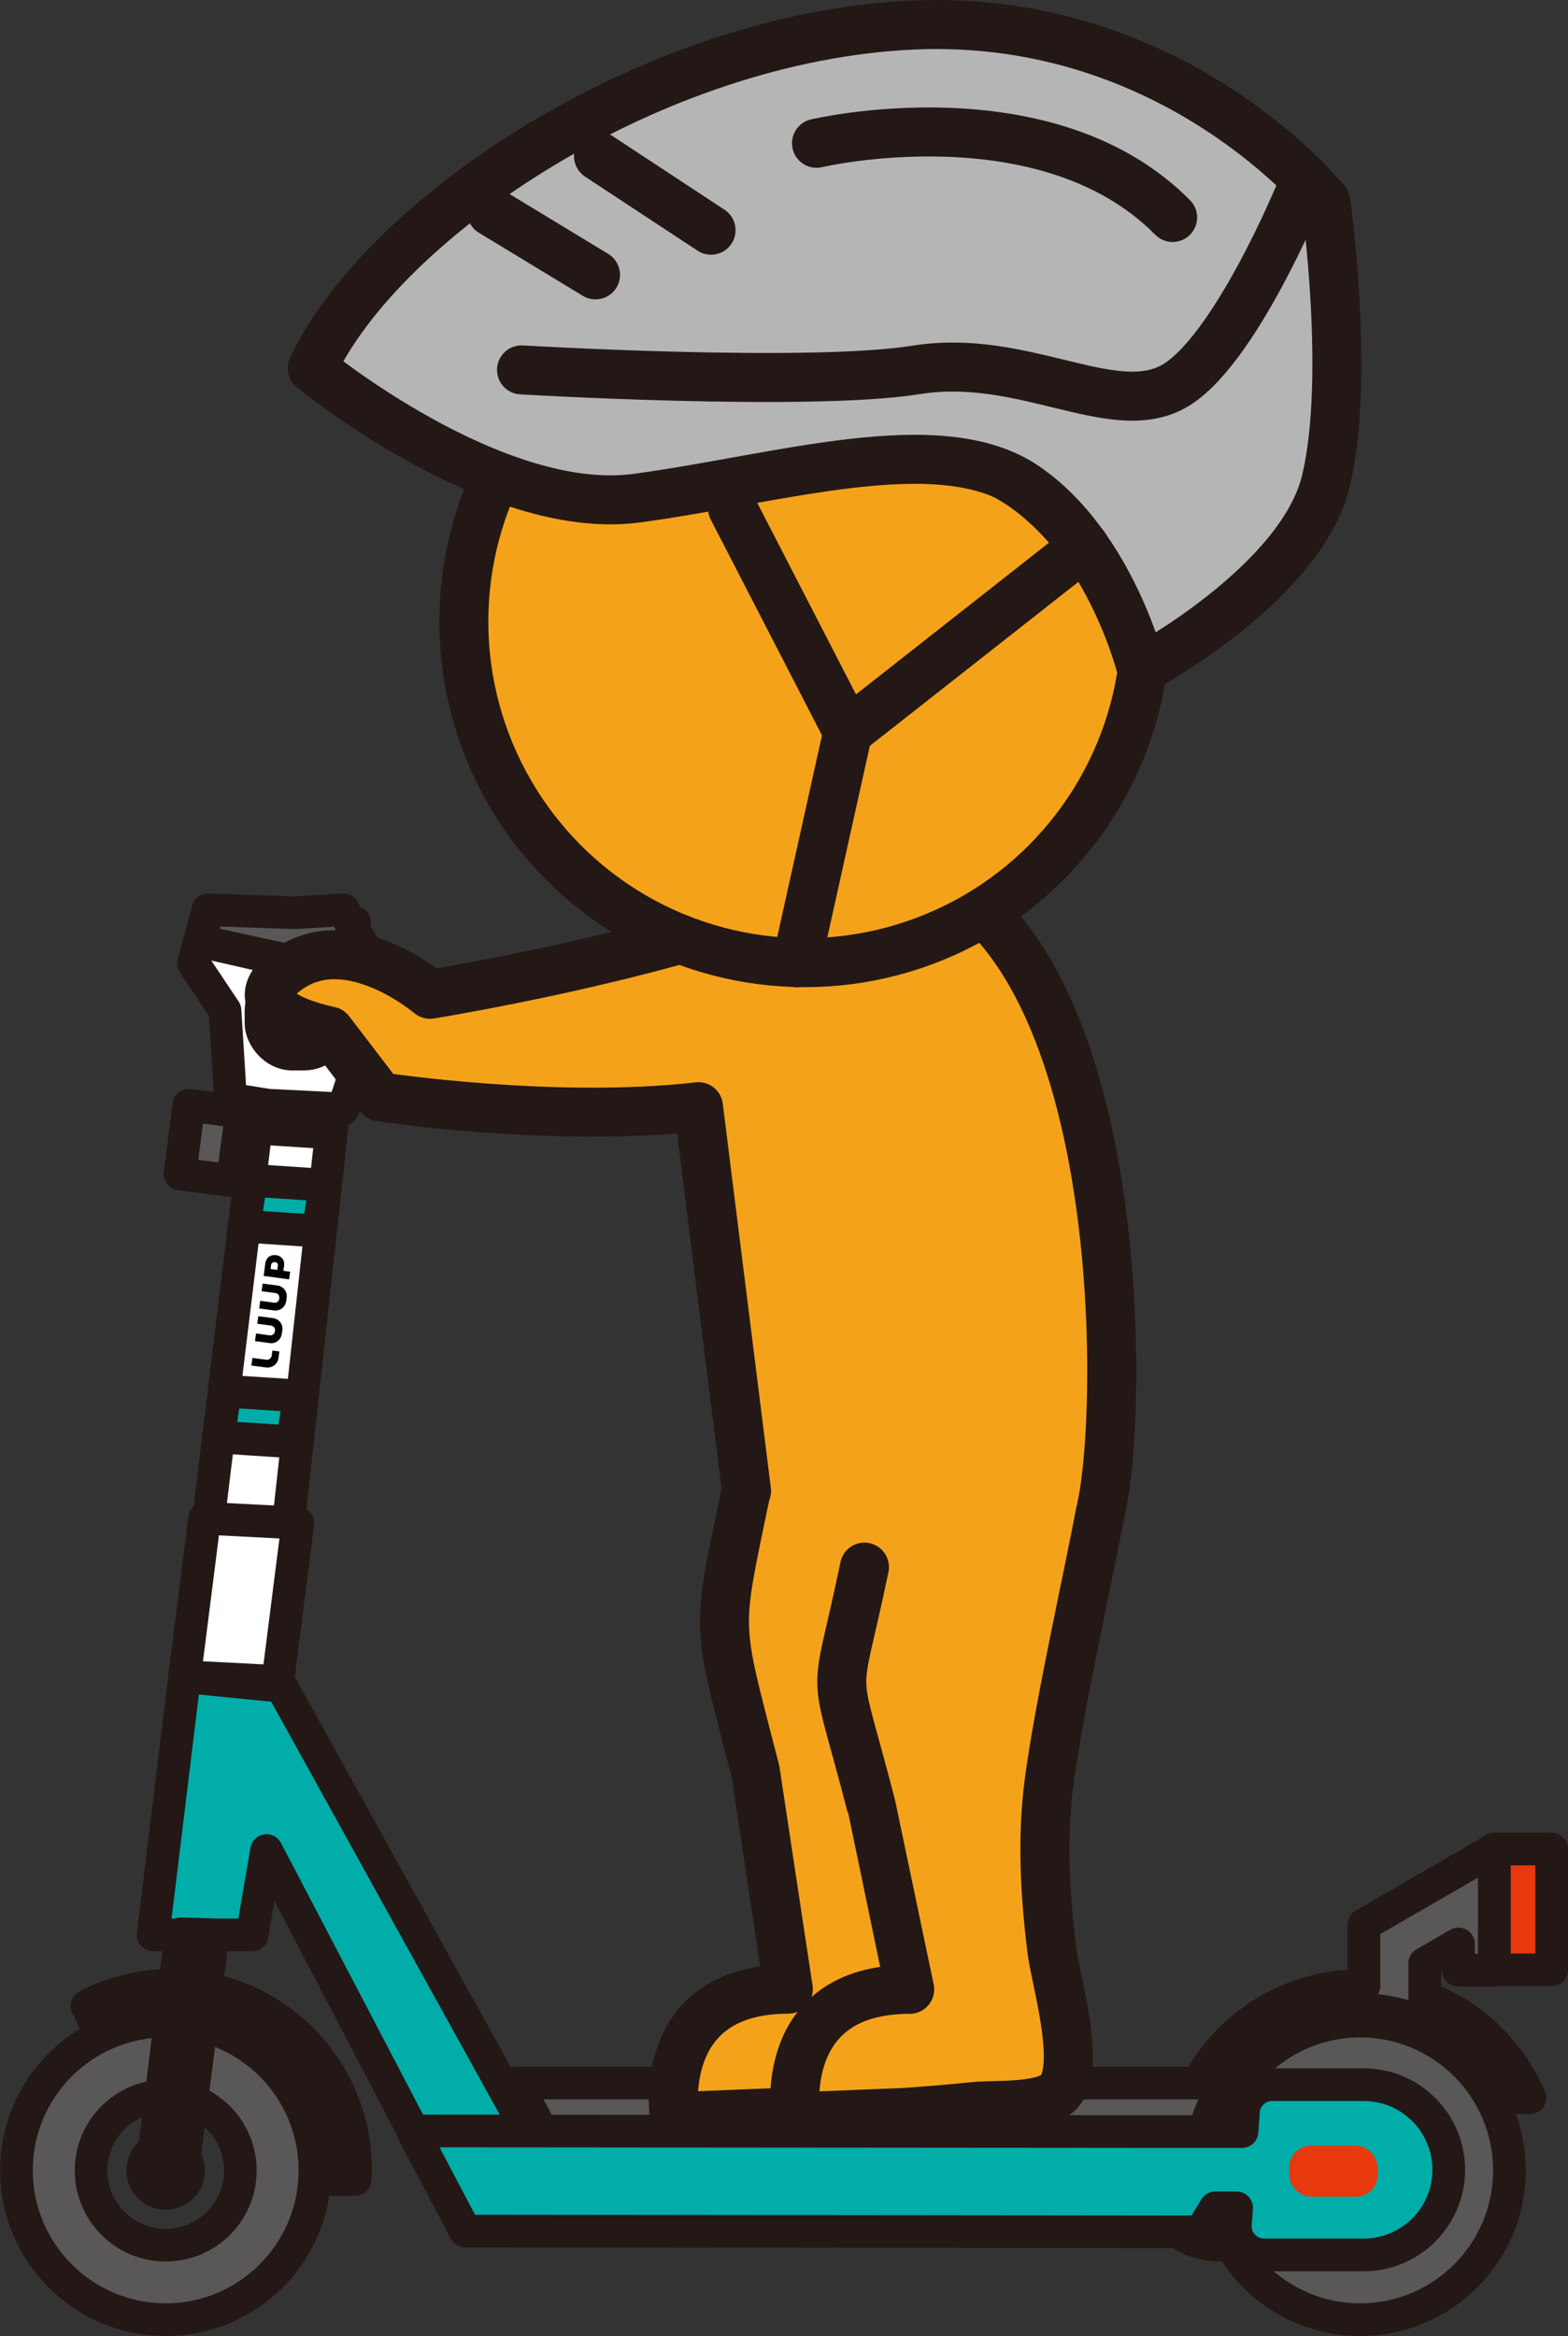 <?xml version="1.0" encoding="UTF-8"?><svg id="_レイヤー_2" xmlns="http://www.w3.org/2000/svg" viewBox="0 0 104.66 155.87"><rect x="0" y="0" width="104.66" height="155.87" fill="#333333" stroke="none"/><g id="_レイヤー_7"><path d="M81.43,149.8c-2.75,0-4.98-2.23-4.98-4.98s2.23-4.98,4.98-4.98,4.98,2.23,4.98,4.98-2.23,4.98-4.98,4.98Z" fill="#595757" stroke="#231815" stroke-linecap="round" stroke-linejoin="round" stroke-width="2.18"/><circle cx="81.43" cy="144.82" r="1.53" fill="#231815" stroke="#231815" stroke-linecap="round" stroke-linejoin="round" stroke-width="2.18"/><path d="M11.06,134.85c-5.5,0-9.96,4.46-9.96,9.96s4.46,9.96,9.96,9.96,9.96-4.46,9.96-9.96-4.46-9.96-9.96-9.96ZM11.06,149.8c-2.75,0-4.98-2.23-4.98-4.98s2.23-4.98,4.98-4.98,4.98,2.23,4.98,4.98-2.23,4.98-4.98,4.98Z" fill="#595757" stroke="#231815" stroke-linecap="round" stroke-linejoin="round" stroke-width="2.18"/><circle cx="11.06" cy="144.82" r="1.53" fill="#231815" stroke="#231815" stroke-linecap="round" stroke-linejoin="round" stroke-width="2.18"/><path d="M90.79,134.85c-5.5,0-9.96,4.46-9.96,9.96s4.46,9.96,9.96,9.96,9.96-4.46,9.96-9.96-4.46-9.96-9.96-9.96ZM90.79,149.8c-2.75,0-4.98-2.23-4.98-4.98s2.23-4.98,4.98-4.98,4.98,2.23,4.98,4.98-2.23,4.98-4.98,4.98Z" fill="#595757" stroke="#231815" stroke-linecap="round" stroke-linejoin="round" stroke-width="2.18"/><circle cx="90.79" cy="144.82" r="1.53" fill="#231815" stroke="#231815" stroke-linecap="round" stroke-linejoin="round" stroke-width="2.18"/><rect x="99.73" y="123.37" width="3.84" height="8.06" fill="#e8380d" stroke="#231815" stroke-linecap="round" stroke-linejoin="round" stroke-width="2.18"/><polygon points="23.66 61.52 18.81 61.22 12.48 113.16 17.44 118.15 23.66 61.52" fill="#fff" stroke="#231815" stroke-linecap="round" stroke-linejoin="round" stroke-width="2.18"/><polygon points="12.32 111.87 10.22 129.1 16.83 129.1 17.79 123.47 28.74 144.4 36.35 144.25 18.78 112.51 12.32 111.87" fill="#00ada9" stroke="#231815" stroke-linecap="round" stroke-linejoin="round" stroke-width="2.18"/><polygon points="13.32 62.79 12.92 64.28 15.02 67.42 15.39 73.34 17.9 73.74 22.91 73.99 25.68 65.61 13.32 62.79" fill="#fff" stroke="#231815" stroke-linecap="round" stroke-linejoin="round" stroke-width="2.18"/><polygon points="24.55 63.68 22.91 60.7 19.64 60.9 13.88 60.7 13.32 62.79 24.07 65.12 24.55 63.68" fill="#595757" stroke="#231815" stroke-linecap="round" stroke-linejoin="round" stroke-width="2.18"/><path d="M22.76,139.95c-1.87-4.4-6.24-7.49-11.33-7.49-2.03,0-3.94.5-5.63,1.37l.71,1.46c1.47-.77,3.14-1.23,4.92-1.23,4.18,0,7.78,2.4,9.55,5.88.73,1.45,1.15,3.08,1.15,4.81,0,.23-.02.45-.03.67h1.6c.01-.22.03-.44.03-.67,0-1.71-.35-3.34-.98-4.81Z" fill="#595757" stroke="#231815" stroke-linecap="round" stroke-linejoin="round" stroke-width="2.18"/><path d="M81.25,139.95c1.76-3.49,5.37-5.88,9.55-5.88.46,0,.91.04,1.36.1.19.02.37.06.56.1.26.05.52.1.77.17.17.04.34.09.5.14,2.77.87,5.06,2.83,6.35,5.39h1.78c-1.32-3.09-3.86-5.53-7.02-6.71v-2.26l2.25-1.3v1.75h2.39v-8.06s-2.39,1.38-2.39,1.38l-4.47,2.58-1.84,1.06v4.08c-.08,0-.16,0-.25,0-4.69,0-8.76,2.63-10.84,6.49h-45.47l1.72,3.28h42.55c-.17.82-.27,1.67-.27,2.54,0,.23.02.45.03.67h1.6c-.01-.22-.03-.44-.03-.67,0-1.73.42-3.37,1.15-4.81Z" fill="#595757" stroke="#231815" stroke-linecap="round" stroke-linejoin="round" stroke-width="2.18"/><path d="M91.02,139.09h-6.1c-1.07,0-1.93.86-1.93,1.93l-.09,1.2h-3.96l-51.41-.04,3.52,6.68,49.09.05.98-1.6h1.42l-.09,1.21c0,1.07.86,1.93,1.93,1.93h6.64c3.13,0,5.68-2.54,5.68-5.68h0c0-3.13-2.54-5.68-5.68-5.68Z" fill="#00ada9" stroke="#231815" stroke-linecap="round" stroke-linejoin="round" stroke-width="2.18"/><polygon points="12.25 144.38 10.25 143.88 12.08 129.02 14.22 129.09 12.25 144.38" fill="#231815" stroke="#231815" stroke-linecap="round" stroke-linejoin="round" stroke-width="2.18"/><polygon points="19.88 101.62 13.66 101.3 12.32 111.87 18.54 112.19 19.88 101.62" fill="#fff" stroke="#231815" stroke-linecap="round" stroke-linejoin="round" stroke-width="2.18"/><polygon points="19.99 93.14 15.05 92.82 14.57 95.88 19.51 96.2 19.99 93.14" fill="#00ada9" stroke="#231815" stroke-linecap="round" stroke-linejoin="round" stroke-width="2.18"/><polygon points="21.71 79.08 16.77 78.75 16.29 81.81 21.23 82.14 21.71 79.08" fill="#00ada9" stroke="#231815" stroke-linecap="round" stroke-linejoin="round" stroke-width="2.18"/><polygon points="22.03 74.67 17.09 74.35 17.15 75.27 22.09 75.59 22.03 74.67" fill="#231815" stroke="#231815" stroke-linecap="round" stroke-linejoin="round" stroke-width="2.18"/><rect x="86.06" y="143.16" width="5.88" height="3.4" rx="1.42" ry="1.42" fill="#e8380d"/><path d="M17.17,88.32l.97.13s.11.06.14.09c.09.1.09.21.06.33-.03.13-.18.24-.31.23l-.94-.13-.07.51,1.04.14c.31.02.61-.17.71-.47.04-.12.07-.31.08-.44.03-.38-.23-.7-.6-.76l-1.01-.13-.07.51Z"/><path d="M17.46,86.15l.97.13s.09.04.11.06c.11.09.12.22.09.36-.03.13-.18.24-.31.22l-.95-.13-.07.51,1.04.14c.31.02.62-.17.72-.47.04-.12.07-.31.08-.44.03-.35-.21-.67-.55-.75l-1.06-.14-.07.51Z"/><path d="M17.72,84.2l-.12.93,1.7.23.07-.51-.45-.06s0-.01,0-.02c0-.12.05-.27.05-.4.02-.29-.18-.55-.46-.61-.37-.08-.68.07-.78.44ZM18.55,84.37s0,.04,0,.04l-.04.32-.45-.06h0s.04-.31.04-.31c0-.01.04-.07.05-.08.12-.13.36-.08.4.09Z"/><path d="M18.11,90.52c-.01.1-.19.22-.29.21l-.97-.13-.07.51,1,.13c.38.04.72-.2.8-.58.03-.16.04-.33.07-.49l-.47-.06h0s-.05.4-.05.4Z"/><rect x="17.42" y="65.39" width="4.94" height="4.94" rx="2.06" ry="2.06" fill="#fff" stroke="#231815" stroke-linecap="round" stroke-linejoin="round" stroke-width="2.18"/><rect x="12.3" y="73.95" width="3.54" height="4.62" transform="translate(9.88 -1.17) rotate(7.36)" fill="#595757" stroke="#231815" stroke-linecap="round" stroke-linejoin="round" stroke-width="2.18"/><path d="M66.75,89.96c.06.27.11.55.15.83.37,2.61-.54,4.72-1.13,7.15-.47,1.94-.68,4.02-1.06,6.01-.94,4.99-2.14,9.92-2.79,14.97-.49,3.75-.27,7.53.2,11.27.25,1.96,2.06,7.93.38,9.45-1.1,1-4.27.76-5.6.9-1.51.16-3.02.28-4.54.39l-7.35.3s-1.31-8.51,7.61-8.51c0,0-2.21-14.58-2.21-14.59-2.62-10.21-2.63-8.91-.61-18.64.34-1.65,2.22-15.75,3.06-16.26,4.81-2.95,12.4.43,13.87,6.74Z" fill="#f5a21b" stroke="#231815" stroke-linecap="round" stroke-linejoin="round" stroke-width="3.27"/><path d="M60.98,83.23c4.81-2.95,9.25-1.39,10.72,4.92.06.27,1.78,5.8,1.82,6.08.37,2.61-.22-.19-.81,2.23-.47,1.94,1.19,2.05.81,4.05-.94,4.99-2.84,13.37-3.5,18.42-.49,3.75-.27,7.53.2,11.27.25,1.96,2.06,7.93.38,9.45-1.1,1-4.27.76-5.6.9-1.51.16-3.02.28-4.54.39l-7.35.3s-1.31-8.51,7.61-8.51c0,0-2.56-12.2-2.56-12.21-2.62-10.21-2.48-6.23-.46-15.96" fill="#f5a21b" stroke="#231815" stroke-linecap="round" stroke-linejoin="round" stroke-width="3.27"/><path d="M73.53,100.5c1.51-6.76,1.88-40.44-14.59-43.16-8.67,5.55-30.24,9-30.24,9,0,0-5.33-4.55-9.42-1.7s2.72,4.15,2.72,4.15l3.36,4.39s11.61,1.77,21.26.66l3.21,25.64" fill="#f5a21b" stroke="#231815" stroke-linecap="round" stroke-linejoin="round" stroke-width="3.27"/><circle cx="53.72" cy="41.47" r="22.76" fill="#f5a21b" stroke="#231815" stroke-linecap="round" stroke-linejoin="round" stroke-width="3.27"/><path d="M75.99,43.87s-4.51-11.12-11.42-12.48c-6.91-1.36-20.07,1.56-20.07,1.56,0,0-8.57,1.42-12.15-2.41-3.58-3.84-3.56-6.17-3.56-6.17,0,0,11.28-22.32,31.84-22.57,20.56-.25,27.88,11.67,27.88,11.67,0,0,1.84,17.02-1.68,21.59-3.52,4.57-10.84,8.82-10.84,8.82Z" fill="#f5a21b" stroke="#231815" stroke-linecap="round" stroke-linejoin="round" stroke-width="2.18"/><path d="M20.84,24.57s12.13,9.94,21.64,8.67c9.51-1.27,20.29-4.69,25.99-.76,5.71,3.93,7.73,12.17,7.73,12.17,0,0,10.65-5.71,12.3-12.55,1.65-6.85,0-18.64,0-18.64,0,0-10.02-12.55-27.51-11.79-17.5.76-35.46,12.89-40.15,22.9Z" fill="#b5b5b6" stroke="#231815" stroke-linecap="round" stroke-linejoin="round" stroke-width="3.27"/><path d="M34.81,24.68s19.21,1.14,26.34,0c7.13-1.14,13.03,3.33,17.12,1.14,4.09-2.19,8.56-13.12,8.56-13.12" fill="none" stroke="#231815" stroke-linecap="round" stroke-linejoin="round" stroke-width="3.27"/><line x1="39.95" y1="10.42" x2="47.46" y2="15.36" fill="none" stroke="#231815" stroke-linecap="round" stroke-linejoin="round" stroke-width="3.27"/><line x1="32.81" y1="14.13" x2="39.75" y2="18.34" fill="none" stroke="#231815" stroke-linecap="round" stroke-linejoin="round" stroke-width="3.27"/><path d="M54.5,9.56s15.31-3.61,23.77,4.95" fill="none" stroke="#231815" stroke-linecap="round" stroke-linejoin="round" stroke-width="3.27"/><polyline points="48.89 33.91 56.59 48.84 72.38 36.43" fill="none" stroke="#231815" stroke-linecap="round" stroke-linejoin="round" stroke-width="3.27"/><line x1="53.17" y1="64.24" x2="56.59" y2="48.84" fill="none" stroke="#231815" stroke-linecap="round" stroke-linejoin="round" stroke-width="3.27"/></g></svg>